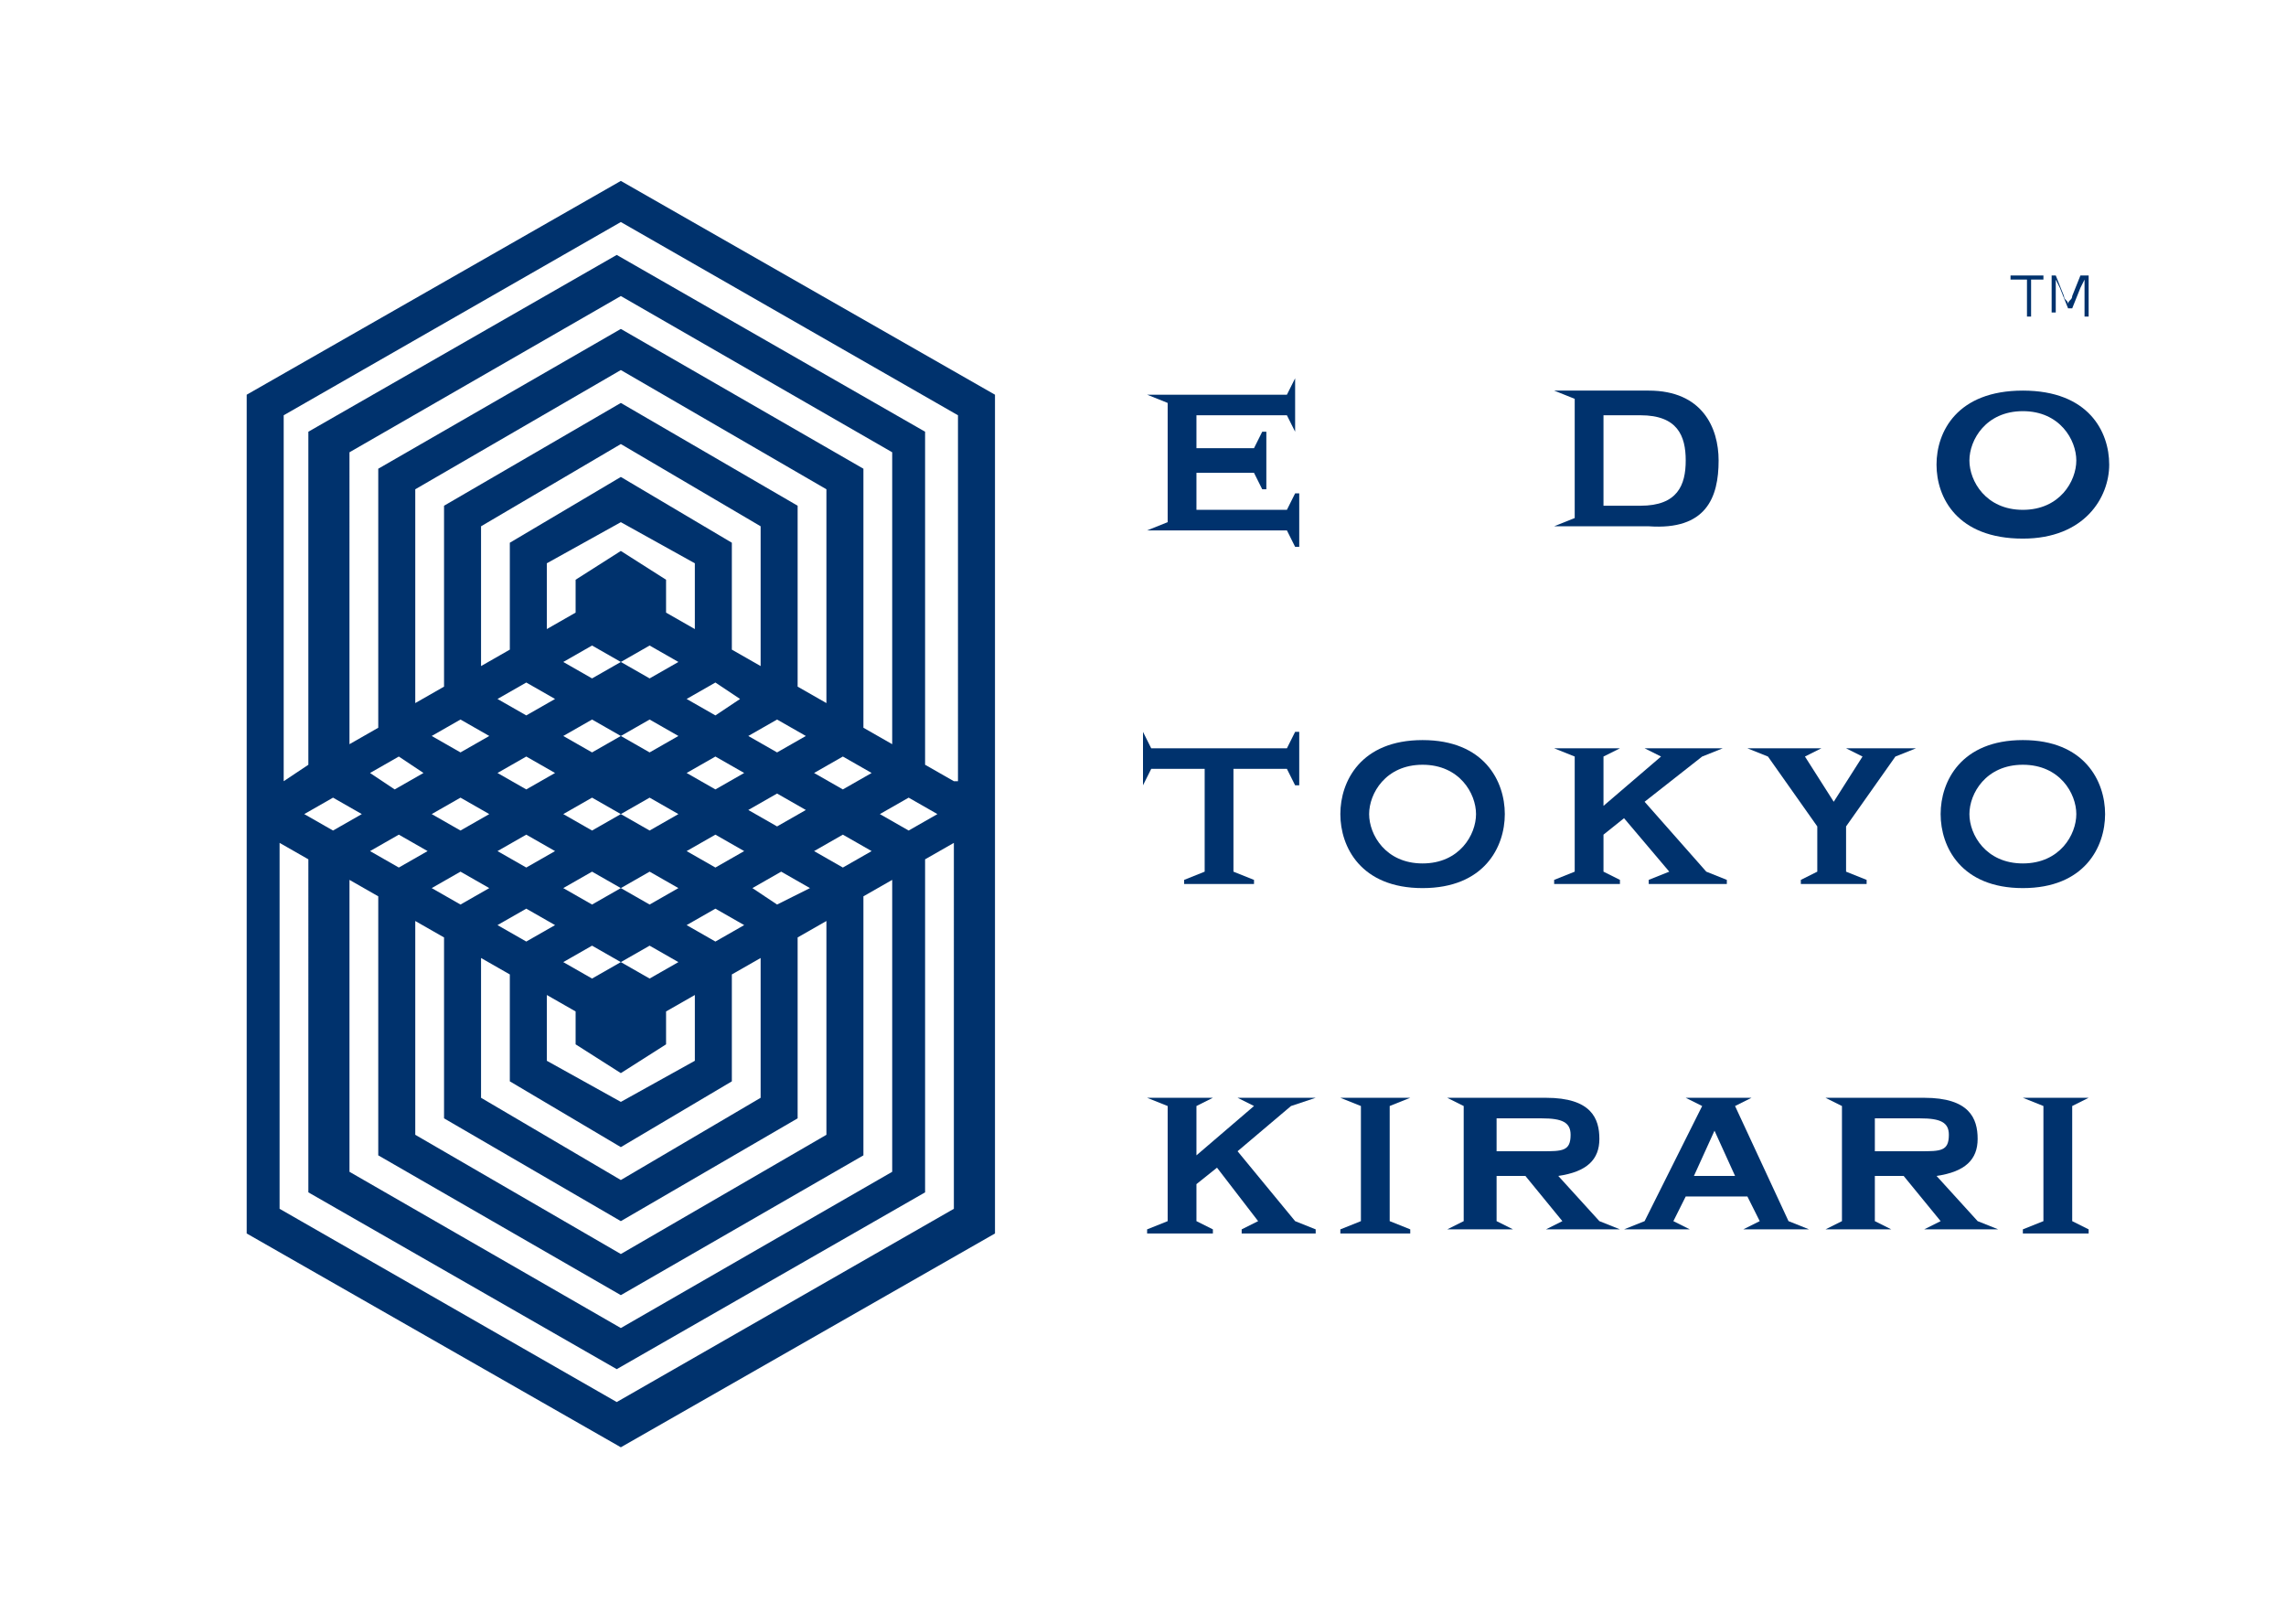 <?xml version="1.0" encoding="utf-8"?>
<!-- Generator: Adobe Illustrator 24.0.0, SVG Export Plug-In . SVG Version: 6.00 Build 0)  -->
<svg version="1.1" id="レイヤー_1" xmlns="http://www.w3.org/2000/svg" xmlns:xlink="http://www.w3.org/1999/xlink" x="0px"
	 y="0px" viewBox="0 0 55.6 39.5" style="enable-background:new 0 0 55.6 39.5;" xml:space="preserve">
<style type="text/css">
	.st0{fill:none;}
	.st1{fill:#00326D;}
</style>
<g>
	<rect class="st0" width="55.6" height="39.5"/>
	<g>
		<g>
			<path class="st1" d="M41.8,11.2c0-0.8-0.4-1.7-1.7-1.7h-2.3v0l0.5,0.2v2.9l-0.5,0.2v0h2.3C41.5,12.9,41.8,12.1,41.8,11.2z
				 M39,12.4v-2.3h0.9c0.9,0,1.1,0.5,1.1,1.1c0,0.6-0.2,1.1-1.1,1.1H39z"/>
			<path class="st1" d="M49.2,13.1c1.5,0,2.1-1,2.1-1.8s-0.5-1.8-2.1-1.8s-2.1,1-2.1,1.8S47.6,13.1,49.2,13.1z M49.2,10
				c0.9,0,1.3,0.7,1.3,1.2s-0.4,1.2-1.3,1.2s-1.3-0.7-1.3-1.2C47.9,10.7,48.3,10,49.2,10z"/>
			<polygon class="st1" points="31.5,13.3 31.6,13.3 31.6,12 31.5,12 31.3,12.4 29.1,12.4 29.1,11.5 30.5,11.5 30.7,11.9 30.8,11.9 
				30.8,10.5 30.7,10.5 30.5,10.9 29.1,10.9 29.1,10.1 31.3,10.1 31.5,10.5 31.5,10.5 31.5,9.2 31.5,9.2 31.3,9.6 27.9,9.6 
				27.9,9.6 28.4,9.8 28.4,12.7 27.9,12.9 27.9,12.9 31.3,12.9 			"/>
			<path class="st1" d="M36.6,19.8c0-0.8-0.5-1.8-2-1.8s-2,1-2,1.8c0,0.8,0.5,1.8,2,1.8C36.1,21.6,36.6,20.6,36.6,19.8z M34.6,21
				c-0.9,0-1.3-0.7-1.3-1.2s0.4-1.2,1.3-1.2c0.9,0,1.3,0.7,1.3,1.2C35.9,20.3,35.5,21,34.6,21z"/>
			<polygon class="st1" points="29.3,18.7 29.3,21.2 28.8,21.4 28.8,21.5 30.5,21.5 30.5,21.4 30,21.2 30,18.7 31.3,18.7 31.5,19.1 
				31.6,19.1 31.6,17.8 31.5,17.8 31.3,18.2 28,18.2 27.8,17.8 27.8,17.8 27.8,19.1 27.8,19.1 28,18.7 			"/>
			<path class="st1" d="M49.2,18c-1.5,0-2,1-2,1.8c0,0.8,0.5,1.8,2,1.8c1.5,0,2-1,2-1.8C51.2,19,50.7,18,49.2,18z M49.2,21
				c-0.9,0-1.3-0.7-1.3-1.2s0.4-1.2,1.3-1.2c0.9,0,1.3,0.7,1.3,1.2C50.5,20.3,50.1,21,49.2,21z"/>
			<polygon class="st1" points="44.2,20.1 44.2,21.2 43.8,21.4 43.8,21.5 45.4,21.5 45.4,21.4 44.9,21.2 44.9,20.1 46.1,18.4 
				46.6,18.2 46.6,18.2 44.9,18.2 44.9,18.2 45.3,18.4 44.6,19.5 43.9,18.4 44.3,18.2 44.3,18.2 42.5,18.2 42.5,18.2 43,18.4 			"/>
			<polygon class="st1" points="39,20.3 39.5,19.9 40.6,21.2 40.1,21.4 40.1,21.5 42,21.5 42,21.4 41.5,21.2 40,19.5 41.4,18.4 
				41.9,18.2 41.9,18.2 40,18.2 40,18.2 40.4,18.4 39,19.6 39,18.4 39.4,18.2 39.4,18.2 37.8,18.2 37.8,18.2 38.3,18.4 38.3,21.2 
				37.8,21.4 37.8,21.5 39.4,21.5 39.4,21.4 39,21.2 			"/>
			<polygon class="st1" points="32.6,26.7 33.1,26.9 33.1,29.7 32.6,29.9 32.6,30 34.3,30 34.3,29.9 33.8,29.7 33.8,26.9 34.3,26.7 
				34.3,26.7 32.6,26.7 			"/>
			<polygon class="st1" points="49.2,26.7 49.7,26.9 49.7,29.7 49.2,29.9 49.2,30 50.8,30 50.8,29.9 50.4,29.7 50.4,26.9 50.8,26.7 
				50.8,26.7 49.2,26.7 			"/>
			<polygon class="st1" points="30.1,28 31.4,26.9 32,26.7 32,26.7 30.1,26.7 30.1,26.7 30.5,26.9 29.1,28.1 29.1,26.9 29.5,26.7 
				29.5,26.7 27.9,26.7 27.9,26.7 28.4,26.9 28.4,29.7 27.9,29.9 27.9,30 29.5,30 29.5,29.9 29.1,29.7 29.1,28.8 29.6,28.4 
				30.6,29.7 30.2,29.9 30.2,30 32,30 32,29.9 31.5,29.7 			"/>
			<path class="st1" d="M42.2,26.9l0.4-0.2v0h-1.6v0l0.4,0.2L40,29.7l-0.5,0.2v0h1.6v0l-0.4-0.2l0.3-0.6h1.5l0.3,0.6l-0.4,0.2v0H44
				v0l-0.5-0.2L42.2,26.9z M41.2,28.6l0.5-1.1l0.5,1.1H41.2z"/>
			<path class="st1" d="M37.9,28.6c0.7-0.1,1-0.4,1-0.9c0-0.5-0.2-1-1.3-1h-2.4v0l0.4,0.2v2.8l-0.4,0.2v0h1.6v0l-0.4-0.2v-1.1
				c0,0,0.2,0,0.7,0l0.9,1.1l-0.4,0.2v0h1.8v0l-0.5-0.2L37.9,28.6z M36.4,27.2h1.1c0.5,0,0.7,0.1,0.7,0.4c0,0.4-0.2,0.4-0.7,0.4
				h-1.1V27.2z"/>
			<path class="st1" d="M47.1,28.6c0.7-0.1,1-0.4,1-0.9c0-0.5-0.2-1-1.3-1h-2.4v0l0.4,0.2v2.8l-0.4,0.2v0h1.6v0l-0.4-0.2v-1.1
				c0,0,0.2,0,0.7,0l0.9,1.1l-0.4,0.2v0h1.8v0l-0.5-0.2L47.1,28.6z M45.6,27.2h1.1c0.5,0,0.7,0.1,0.7,0.4c0,0.4-0.2,0.4-0.7,0.4
				h-1.1V27.2z"/>
			<path class="st1" d="M6,9.6V30l9.1,5.2l9.1-5.2V9.6l-9.1-5.2L6,9.6z M23.2,29.4l-8.2,4.7l-8.2-4.7v-8.9l0.7,0.4V29l7.5,4.3
				l7.5-4.3v-8.1l0.7-0.4V29.4z M11.7,23.3l0.7,0.4v2.6l2.7,1.6l2.7-1.6v-2.6l0.7-0.4v3.4l-3.4,2l-3.4-2V23.3z M11.2,22l-0.7-0.4
				l0.7-0.4l0.7,0.4L11.2,22z M14.4,17.5l0.7,0.4l0.7-0.4l0.7,0.4l-0.7,0.4l-0.7-0.4l-0.7,0.4l-0.7-0.4L14.4,17.5z M13.7,16.1
				l0.7-0.4l0.7,0.4l0.7-0.4l0.7,0.4l-0.7,0.4l-0.7-0.4l-0.7,0.4L13.7,16.1z M14.4,19.4l0.7,0.4l0.7-0.4l0.7,0.4l-0.7,0.4l-0.7-0.4
				l-0.7,0.4l-0.7-0.4L14.4,19.4z M14.4,21.2l0.7,0.4l0.7-0.4l0.7,0.4L15.8,22l-0.7-0.4L14.4,22l-0.7-0.4L14.4,21.2z M16.5,23.4
				l-0.7,0.4l-0.7-0.4l-0.7,0.4l-0.7-0.4l0.7-0.4l0.7,0.4l0.7-0.4L16.5,23.4z M14,24.6v0.8l1.1,0.7l1.1-0.7v-0.8l0.7-0.4v1.6l-1.8,1
				l-1.8-1v-1.6L14,24.6z M16.7,22.5l0.7-0.4l0.7,0.4l-0.7,0.4L16.7,22.5z M16.7,20.7l0.7-0.4l0.7,0.4l-0.7,0.4L16.7,20.7z
				 M17.4,19.2l-0.7-0.4l0.7-0.4l0.7,0.4L17.4,19.2z M17.4,17.4L16.7,17l0.7-0.4L18,17L17.4,17.4z M16.9,15.3l-0.7-0.4v-0.8
				l-1.1-0.7L14,14.1v0.8l-0.7,0.4v-1.6l1.8-1l1.8,1V15.3z M13.5,17l-0.7,0.4L12.1,17l0.7-0.4L13.5,17z M12.8,18.4l0.7,0.4l-0.7,0.4
				l-0.7-0.4L12.8,18.4z M12.8,20.3l0.7,0.4l-0.7,0.4l-0.7-0.4L12.8,20.3z M12.8,22.1l0.7,0.4l-0.7,0.4l-0.7-0.4L12.8,22.1z
				 M18.3,21.6l0.7-0.4l0.7,0.4L18.9,22L18.3,21.6z M18.9,20.1l-0.7-0.4l0.7-0.4l0.7,0.4L18.9,20.1z M18.9,18.3l-0.7-0.4l0.7-0.4
				l0.7,0.4L18.9,18.3z M18.5,16.2l-0.7-0.4v-2.6l-2.7-1.6l-2.7,1.6v2.6l-0.7,0.4v-3.4l3.4-2l3.4,2V16.2z M11.9,17.9l-0.7,0.4
				l-0.7-0.4l0.7-0.4L11.9,17.9z M11.2,19.4l0.7,0.4l-0.7,0.4l-0.7-0.4L11.2,19.4z M10.8,22.8v4.4l4.3,2.5l4.3-2.5v-4.4l0.7-0.4v5.2
				l-5,2.9l-5-2.9v-5.2L10.8,22.8z M19.8,20.7l0.7-0.4l0.7,0.4l-0.7,0.4L19.8,20.7z M20.5,19.2l-0.7-0.4l0.7-0.4l0.7,0.4L20.5,19.2z
				 M20.1,17.1l-0.7-0.4v-4.4l-4.3-2.5l-4.3,2.5v4.4l-0.7,0.4v-5.2l5-2.9l5,2.9V17.1z M10.3,18.8l-0.7,0.4L9,18.8l0.7-0.4L10.3,18.8
				z M9.7,20.3l0.7,0.4l-0.7,0.4L9,20.7L9.7,20.3z M9.2,21.8v6.3l5.9,3.4l5.9-3.4v-6.3l0.7-0.4v7.1l-6.6,3.8l-6.6-3.8v-7.1L9.2,21.8
				z M21.4,19.8l0.7-0.4l0.7,0.4l-0.7,0.4L21.4,19.8z M21.7,18.1L21,17.7v-6.3L15.1,8l-5.9,3.4v6.3l-0.7,0.4V11l6.6-3.8l6.6,3.8
				V18.1z M8.8,19.8l-0.7,0.4l-0.7-0.4l0.7-0.4L8.8,19.8z M23.2,19l-0.7-0.4v-8.1l-7.5-4.3l-7.5,4.3v8.1L6.9,19v-8.9l8.2-4.7
				l8.2,4.7V19z"/>
		</g>
		<g>
			<path class="st1" d="M49.2,6.8h-0.3V6.7h0.8v0.1h-0.3v0.9h-0.1V6.8z"/>
			<path class="st1" d="M49.8,6.7H50l0.2,0.5c0,0.1,0.1,0.1,0.1,0.2h0c0-0.1,0.1-0.1,0.1-0.2l0.2-0.5h0.2v1h-0.1V7.1
				c0-0.1,0-0.2,0-0.3h0L50.6,7l-0.2,0.5h-0.1L50.1,7L50,6.8h0c0,0.1,0,0.2,0,0.3v0.5h-0.1V6.7z"/>
		</g>
	</g>
</g>
</svg>
